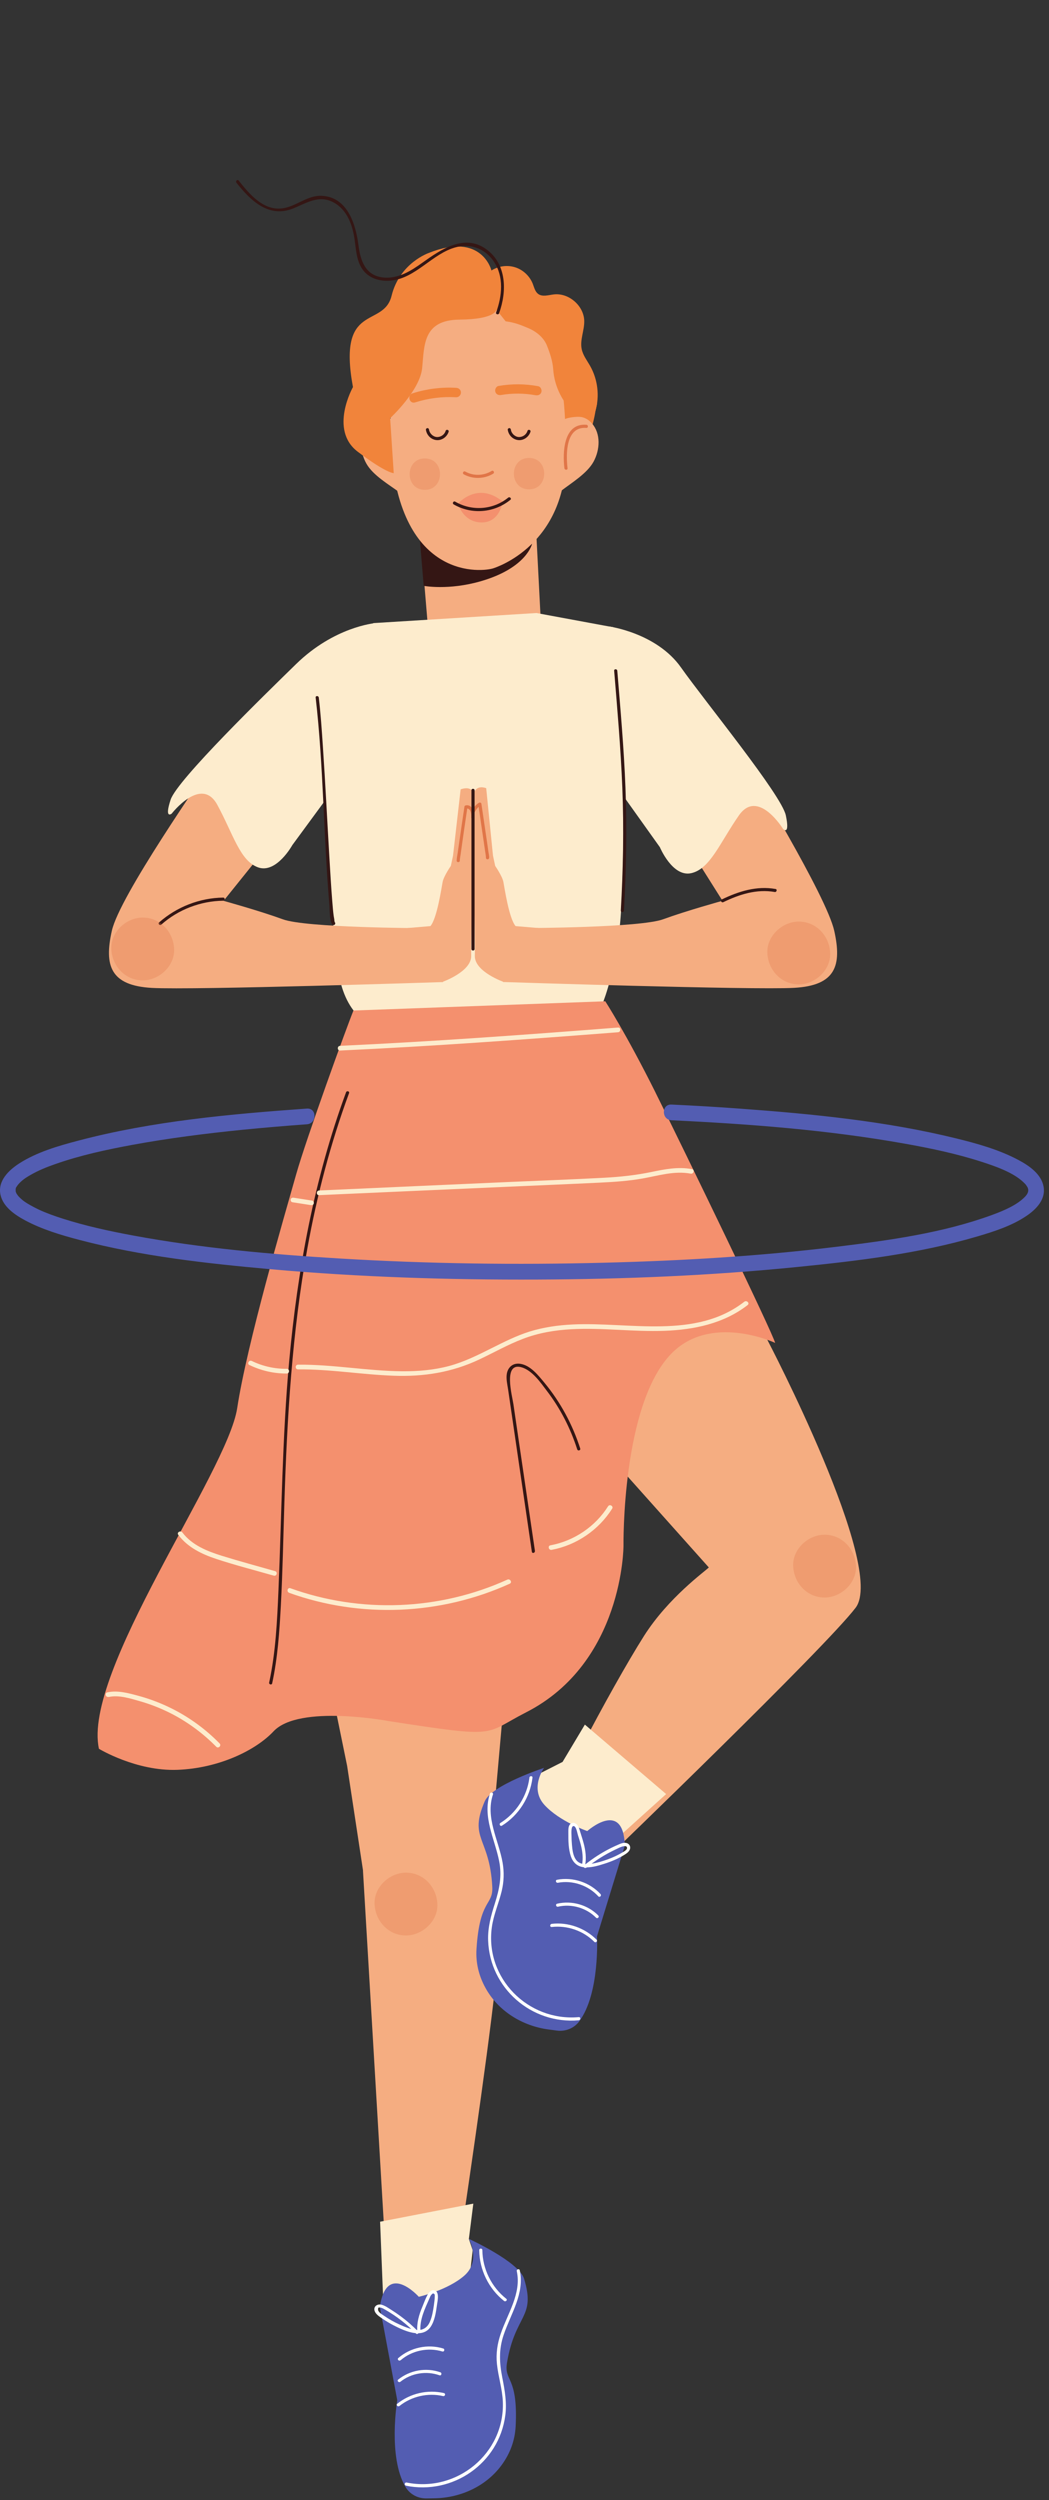 <?xml version="1.0" encoding="UTF-8"?> <svg xmlns="http://www.w3.org/2000/svg" width="167" height="398" viewBox="0 0 167 398" fill="none"><rect x="0" y="0" width="167" height="398" fill="#333333" stroke="none"/> <g clip-path="url(#clip0_500_127788)"> <path d="M89.611 62.413L89.891 75.703C89.891 75.703 92.061 73.243 93.231 70.723C94.401 68.213 94.801 65.423 94.801 65.423L95.061 64.203L89.611 62.403V62.413Z" fill="#F1843B"></path> <path d="M66.852 84.553L68.372 102.743L86.222 101.393L85.312 83.673L66.852 84.553Z" fill="#F5AD81"></path> <path d="M67.442 93.263C67.442 93.263 71.382 94.033 76.602 92.513C83.912 90.383 84.712 86.553 84.712 86.553C84.712 86.553 79.772 90.223 76.852 90.543C71.822 91.103 66.732 84.553 66.732 84.553L67.452 93.263H67.442Z" fill="#341614"></path> <path d="M62.252 66.723C61.802 66.223 60.792 66.563 60.142 66.693C59.482 66.823 58.912 67.233 58.482 67.743C57.092 69.393 57.272 71.943 58.332 73.813C59.392 75.693 61.922 77.143 63.652 78.423L62.252 66.723Z" fill="#F5AD81"></path> <path d="M89.552 66.963C89.992 66.453 91.902 66.273 92.562 66.393C93.222 66.513 93.802 66.903 94.242 67.413C95.662 69.033 95.532 71.583 94.502 73.483C93.472 75.383 90.972 76.873 89.262 78.193L89.542 66.973L89.552 66.963Z" fill="#F5AD81"></path> <path d="M75.413 48.813C75.413 48.813 60.793 49.903 62.233 71.323C63.673 92.743 76.983 91.003 78.533 90.473C78.893 90.353 90.233 86.803 90.103 72.103C89.963 57.403 88.383 49.263 75.413 48.813Z" fill="#F5AD81"></path> <path d="M66.082 64.063C68.203 63.393 70.403 63.113 72.632 63.243C73.032 63.263 73.382 62.883 73.382 62.493C73.382 62.063 73.043 61.763 72.632 61.743C70.293 61.603 67.922 61.903 65.692 62.613C64.772 62.903 65.162 64.353 66.093 64.063H66.082Z" fill="#F1843B"></path> <path d="M79.762 62.883C81.572 62.573 83.462 62.593 85.272 62.923C85.672 62.993 86.082 62.813 86.192 62.403C86.292 62.043 86.072 61.553 85.672 61.483C83.582 61.093 81.462 61.083 79.372 61.443C78.972 61.513 78.752 62.003 78.852 62.363C78.972 62.783 79.372 62.953 79.772 62.883H79.762Z" fill="#F1843B"></path> <path d="M73.812 75.503C75.262 76.313 77.102 76.273 78.522 75.403C78.792 75.233 78.542 74.803 78.272 74.973C77.012 75.753 75.372 75.803 74.072 75.073C73.792 74.913 73.542 75.343 73.822 75.503H73.812Z" fill="#E07548"></path> <path d="M80.501 51.153C81.911 51.343 82.771 51.673 84.071 52.223C85.381 52.773 86.581 53.733 87.091 55.063C87.571 56.283 87.981 57.503 88.071 58.813C88.261 61.553 89.581 64.193 91.671 65.973C92.471 65.183 93.771 64.963 94.791 65.433C95.481 63.063 95.171 60.413 93.951 58.263C93.461 57.393 92.821 56.583 92.611 55.603C92.291 54.113 93.051 52.593 93.011 51.063C92.941 48.663 90.541 46.583 88.151 46.873C87.301 46.973 86.341 47.303 85.661 46.783C85.181 46.413 85.041 45.763 84.821 45.193C84.341 43.963 83.291 42.963 82.041 42.563C80.781 42.153 79.351 42.343 78.241 43.063C78.241 43.063 76.731 36.853 68.281 40.263C68.281 40.263 63.631 41.833 62.341 47.083C61.051 52.333 53.681 48.023 56.191 61.623C56.191 61.623 52.351 68.423 56.951 71.913C61.561 75.393 62.681 75.323 62.681 75.323L62.111 66.573C62.111 66.573 66.871 62.193 67.211 58.563C67.561 54.943 67.331 50.943 73.141 50.883C78.951 50.833 79.031 49.303 79.031 49.303L80.481 51.133L80.501 51.153Z" fill="#F1843B"></path> <path d="M67.803 68.393C67.913 69.263 68.603 69.973 69.483 70.063C70.343 70.153 71.173 69.543 71.423 68.733C71.513 68.423 71.033 68.293 70.943 68.603C70.763 69.203 70.153 69.613 69.533 69.573C68.933 69.533 68.383 68.993 68.303 68.403C68.283 68.273 68.203 68.153 68.053 68.153C67.933 68.153 67.783 68.273 67.803 68.403V68.393Z" fill="#341614"></path> <path d="M80.832 68.393C80.942 69.263 81.632 69.973 82.512 70.063C83.372 70.153 84.202 69.543 84.452 68.733C84.542 68.423 84.062 68.293 83.972 68.603C83.792 69.203 83.182 69.613 82.562 69.573C81.962 69.533 81.412 68.993 81.332 68.403C81.312 68.273 81.232 68.153 81.082 68.153C80.962 68.153 80.812 68.273 80.832 68.403V68.393Z" fill="#341614"></path> <path d="M99.191 120.923L97.611 99.853L85.401 97.593L59.501 99.193C59.501 99.193 49.721 102.593 49.371 110.873L51.641 126.683C51.641 126.683 52.971 151.683 54.251 156.523C56.021 163.193 60.491 163.593 60.491 163.593L95.801 160.073C95.801 160.073 97.571 156.143 98.561 148.423C99.561 140.703 99.191 120.903 99.191 120.903V120.923Z" fill="#FDECCD"></path> <path d="M57.793 297.773L55.263 281.123L43.643 224.273L50.393 210.393L79.843 210.203L83.093 238.533L78.343 291.903C78.343 291.903 80.113 304.383 78.833 316.203C77.563 328.023 73.463 355.393 73.463 355.393L61.193 355.473L57.783 297.773H57.793Z" fill="#F5AD81"></path> <path d="M122.162 213.303C122.162 213.303 141.122 249.513 136.212 255.953C131.302 262.383 96.812 295.613 96.812 295.613L86.932 291.113C86.592 288.813 97.282 268.733 102.502 260.473C106.422 254.283 112.282 250.133 112.842 249.533L89.042 222.873L116.442 203.023L122.152 213.303H122.162Z" fill="#F5AD81"></path> <path d="M119.041 215.343L119.051 215.413C119.051 215.413 119.131 215.393 119.041 215.343Z" fill="#FDECCD"></path> <path d="M75.352 350.813L74.642 356.443L75.252 358.233L74.502 364.753L69.522 369.683L60.972 365.293L60.512 353.693L75.352 350.813Z" fill="#FDECCD"></path> <path d="M60.473 367.263L63.243 382.113C63.243 382.113 61.723 391.113 64.553 395.913C65.243 397.093 66.543 397.773 67.913 397.743L69.203 397.723C73.453 397.643 77.563 395.713 80.003 392.233C81.133 390.623 81.973 388.643 82.093 386.243C82.493 378.243 80.213 379.153 80.713 376.153C82.023 368.333 85.343 369.043 83.433 362.773C82.603 360.053 74.643 356.423 74.643 356.423C74.643 356.423 76.603 359.913 73.933 362.263C71.263 364.613 66.673 365.643 66.673 365.643C66.673 365.643 61.553 359.913 60.473 367.243V367.263Z" fill="#535DB2"></path> <path d="M63.602 383.023C65.532 381.483 68.142 380.893 70.542 381.453C70.852 381.523 70.992 381.043 70.672 380.973C68.082 380.373 65.322 381.013 63.242 382.673C62.992 382.873 63.342 383.223 63.592 383.023H63.602Z" fill="white"></path> <path d="M63.743 379.173C65.473 377.783 67.883 377.403 69.973 378.143C70.273 378.253 70.403 377.763 70.103 377.663C67.833 376.863 65.263 377.323 63.393 378.823C63.143 379.023 63.493 379.373 63.743 379.173Z" fill="white"></path> <path d="M63.773 375.753C65.573 374.193 68.143 373.663 70.423 374.353C70.733 374.443 70.863 373.963 70.553 373.873C68.093 373.123 65.353 373.713 63.413 375.393C63.173 375.603 63.523 375.953 63.763 375.743L63.773 375.753Z" fill="white"></path> <path d="M66.552 371.153C65.692 370.273 64.762 369.463 63.772 368.733C63.282 368.373 62.782 368.033 62.272 367.713C61.812 367.423 61.312 367.063 60.772 366.913C59.922 366.683 59.252 367.383 59.782 368.183C60.062 368.603 60.542 368.893 60.952 369.173C61.482 369.533 62.042 369.863 62.612 370.163C64.282 371.023 67.222 372.443 68.582 370.393C69.222 369.423 69.402 368.093 69.562 366.963C69.642 366.363 70.062 364.683 69.042 364.603C68.602 364.563 68.252 364.983 68.062 365.333C67.742 365.923 67.502 366.583 67.252 367.203C66.712 368.483 66.312 369.793 66.442 371.203C66.472 371.523 66.972 371.523 66.942 371.203C66.772 369.293 67.632 367.573 68.382 365.863C68.462 365.673 68.542 365.453 68.692 365.303C68.812 365.193 68.952 364.973 69.182 365.253C69.222 365.303 69.212 365.493 69.212 365.543C69.212 366.023 69.142 366.533 69.072 367.003C68.942 367.893 68.792 368.843 68.422 369.663C67.992 370.633 67.192 371.063 66.142 370.903C65.262 370.773 64.372 370.413 63.572 370.043C62.732 369.663 61.922 369.203 61.162 368.683C60.802 368.433 60.132 368.083 60.182 367.593C60.212 367.353 60.222 367.343 60.462 367.353C60.532 367.353 60.592 367.373 60.662 367.383C60.902 367.443 61.122 367.583 61.332 367.703C63.132 368.733 64.772 370.013 66.222 371.493C66.452 371.723 66.802 371.373 66.572 371.143L66.552 371.153Z" fill="white"></path> <path d="M64.601 395.713C72.081 397.243 79.442 392.163 80.442 384.533C80.712 382.483 80.362 380.543 79.972 378.543C79.501 376.163 79.391 374.043 80.181 371.713C81.311 368.353 83.541 365.133 82.751 361.433C82.681 361.123 82.201 361.253 82.271 361.563C83.041 365.133 80.791 368.323 79.701 371.573C79.171 373.133 78.942 374.693 79.112 376.343C79.322 378.363 79.972 380.323 80.052 382.353C80.382 390.563 72.711 396.843 64.741 395.213C64.431 395.153 64.291 395.633 64.612 395.693L64.601 395.713Z" fill="white"></path> <path d="M76.291 358.213C76.321 361.333 77.791 364.363 80.241 366.303C80.491 366.503 80.851 366.153 80.591 365.953C78.241 364.093 76.821 361.213 76.791 358.213C76.791 357.893 76.291 357.893 76.291 358.213Z" fill="white"></path> <path d="M93.111 274.553L89.561 280.493L83.871 283.383L85.821 289.733L90.211 295.193L99.201 291.793L106.051 285.613L93.111 274.553Z" fill="#FDECCD"></path> <path d="M99.471 293.813L95.041 308.263C95.041 308.263 95.531 317.373 92.191 321.823C91.371 322.913 90.001 323.443 88.651 323.263L87.371 323.093C83.161 322.543 79.291 320.163 77.261 316.423C76.321 314.703 75.701 312.633 75.861 310.233C76.371 302.243 78.531 303.403 78.371 300.363C77.951 292.443 74.571 292.773 77.171 286.763C78.301 284.153 86.611 281.443 86.611 281.443C86.611 281.443 84.271 284.683 86.661 287.323C89.051 289.963 93.491 291.503 93.491 291.503C93.491 291.503 99.221 286.383 99.471 293.793V293.813Z" fill="#535DB2"></path> <path d="M94.962 308.783C93.112 306.923 90.442 305.973 87.832 306.273C87.512 306.313 87.512 306.813 87.832 306.773C90.322 306.493 92.842 307.363 94.612 309.133C94.842 309.363 95.192 309.013 94.962 308.783Z" fill="white"></path> <path d="M95.251 304.943C93.561 303.243 91.041 302.523 88.701 303.063C88.391 303.133 88.521 303.613 88.831 303.543C90.991 303.043 93.331 303.723 94.891 305.293C95.121 305.523 95.471 305.173 95.241 304.943H95.251Z" fill="white"></path> <path d="M95.612 301.543C93.872 299.653 91.202 298.783 88.682 299.253C88.362 299.313 88.502 299.793 88.812 299.733C91.162 299.293 93.642 300.143 95.252 301.893C95.472 302.133 95.822 301.773 95.602 301.543H95.612Z" fill="white"></path> <path d="M93.322 297.363C94.762 296.203 96.332 295.213 98.012 294.423C98.392 294.243 98.792 294.023 99.202 293.933C99.422 293.883 99.852 293.823 99.822 294.233C99.802 294.483 99.402 294.723 99.212 294.833C98.422 295.313 97.572 295.713 96.702 296.023C95.872 296.323 95.012 296.573 94.142 296.713C93.262 296.863 92.232 296.843 91.672 296.033C91.212 295.363 91.122 294.463 91.052 293.673C91.012 293.203 90.982 292.733 90.982 292.253C90.982 292.013 90.852 290.603 91.362 290.713C91.752 290.803 91.902 291.823 92.002 292.133C92.152 292.623 92.312 293.103 92.442 293.603C92.732 294.703 92.872 295.803 92.652 296.933C92.592 297.243 93.072 297.383 93.132 297.063C93.382 295.823 93.232 294.603 92.902 293.393C92.732 292.763 92.522 292.133 92.332 291.513C92.202 291.073 92.062 290.593 91.662 290.323C91.352 290.113 90.962 290.153 90.722 290.453C90.422 290.833 90.492 291.453 90.482 291.903C90.472 293.073 90.502 294.383 90.872 295.503C91.182 296.433 91.832 297.103 92.822 297.243C93.942 297.403 95.172 297.043 96.222 296.703C97.362 296.343 98.522 295.853 99.532 295.203C99.882 294.983 100.272 294.663 100.322 294.223C100.362 293.853 100.132 293.523 99.772 293.413C99.292 293.273 98.782 293.503 98.362 293.693C97.702 293.973 97.062 294.293 96.442 294.633C95.222 295.303 94.062 296.093 92.982 296.973C92.732 297.173 93.092 297.523 93.332 297.323L93.322 297.363Z" fill="white"></path> <path d="M92.121 321.123C84.081 321.833 77.181 314.913 78.301 306.813C78.571 304.843 79.391 303.023 79.861 301.093C80.231 299.563 80.281 298.063 80.011 296.513C79.381 292.933 77.241 289.353 78.481 285.673C78.581 285.363 78.101 285.233 78.001 285.543C76.781 289.203 78.751 292.723 79.461 296.263C79.941 298.643 79.501 300.763 78.781 303.033C78.161 304.973 77.641 306.863 77.711 308.913C77.961 316.503 84.621 322.293 92.141 321.623C92.461 321.593 92.461 321.093 92.141 321.123H92.121Z" fill="white"></path> <path d="M84.281 283.003C83.921 285.943 82.181 288.643 79.661 290.213C79.391 290.383 79.641 290.813 79.911 290.643C82.591 288.973 84.391 286.133 84.771 283.003C84.811 282.683 84.311 282.683 84.271 283.003H84.281Z" fill="white"></path> <path d="M75.483 126.693C75.483 126.693 75.443 124.943 73.333 125.663L72.123 136.213L71.773 137.853C71.773 137.853 70.633 139.493 70.463 140.423C70.283 141.353 69.573 146.223 68.523 147.433L64.883 147.743L70.373 156.343C70.373 156.343 75.103 154.703 75.013 152.133C74.923 149.563 75.673 131.053 75.673 131.053L75.483 126.693Z" fill="#F5AD81"></path> <path d="M73.201 137.013C73.201 136.703 73.281 136.383 73.321 136.083C73.421 135.393 73.511 134.703 73.611 134.023C73.821 132.533 74.041 131.053 74.261 129.563C74.311 129.213 74.361 128.873 74.411 128.523C74.351 128.583 74.291 128.643 74.241 128.693C74.221 128.693 74.261 128.673 74.321 128.693C74.411 128.723 74.501 128.713 74.591 128.773C75.021 129.023 75.021 129.703 75.021 130.133C75.021 130.453 75.521 130.453 75.521 130.133C75.521 129.323 75.211 127.983 74.111 128.223C74.031 128.243 73.951 128.323 73.941 128.393C73.571 130.863 73.211 133.333 72.861 135.803C72.801 136.203 72.711 136.613 72.701 137.013C72.701 137.333 73.191 137.333 73.201 137.013Z" fill="#E07548"></path> <path d="M50.022 106.253C50.022 106.253 41.512 109.703 35.242 119.223C32.072 124.043 19.022 142.673 17.802 148.193C16.572 153.713 17.552 156.903 24.182 157.273C30.802 157.643 70.542 156.343 70.542 156.343L66.772 147.753C66.772 147.753 48.712 147.703 45.032 146.353C41.352 145.003 35.592 143.413 35.592 143.413L52.912 121.863L50.032 106.263L50.022 106.253Z" fill="#F5AD81"></path> <path d="M75.233 127.033C75.233 127.033 75.303 124.763 77.403 125.473L78.483 136.213L78.833 137.853C78.833 137.853 79.973 139.493 80.143 140.423C80.323 141.353 81.033 146.223 82.083 147.433L85.723 147.743L80.233 156.343C80.233 156.343 75.503 154.703 75.593 152.133C75.683 149.563 75.283 131.053 75.283 131.053L75.223 127.023L75.233 127.033Z" fill="#F5AD81"></path> <path d="M77.883 136.573C77.883 136.243 77.803 135.913 77.753 135.593C77.663 134.913 77.563 134.243 77.463 133.563C77.243 132.043 77.023 130.533 76.793 129.013C76.743 128.653 76.683 128.303 76.633 127.943C76.613 127.783 76.393 127.723 76.263 127.793C75.723 128.103 75.333 128.663 75.053 129.203C74.903 129.493 75.333 129.743 75.483 129.453C75.723 128.993 76.043 128.493 76.513 128.223C76.393 128.173 76.273 128.123 76.143 128.073C76.503 130.513 76.863 132.953 77.213 135.393C77.263 135.773 77.353 136.183 77.363 136.563C77.363 136.883 77.873 136.883 77.863 136.563L77.883 136.573Z" fill="#E07548"></path> <path d="M102.642 104.773C102.642 104.773 110.492 107.963 116.622 118.063C119.612 122.993 131.582 142.663 132.812 148.183C134.042 153.703 133.062 156.893 126.432 157.263C119.812 157.633 80.072 156.333 80.072 156.333L83.842 147.743C83.842 147.743 101.902 147.693 105.582 146.343C109.262 144.993 115.022 143.403 115.022 143.403L103.122 124.513L102.632 104.763L102.642 104.773Z" fill="#F5AD81"></path> <path d="M27.322 129.543C27.322 129.543 32.042 123.433 34.592 128.123C37.142 132.813 38.202 137.073 41.112 138.093C44.022 139.103 46.542 134.533 46.542 134.533L53.202 125.463L59.652 99.213C59.652 99.213 53.222 99.773 47.132 105.723C42.342 110.403 28.192 124.163 27.162 127.313C26.132 130.463 27.312 129.543 27.312 129.543H27.322Z" fill="#FDECCD"></path> <path d="M124.702 132.023C124.702 132.023 120.682 125.433 117.632 129.813C114.582 134.203 113.062 138.313 110.062 139.003C107.062 139.693 105.052 134.873 105.052 134.873L98.052 125.053L97.012 99.743C97.012 99.743 104.532 100.773 108.402 106.243C112.262 111.713 124.422 126.563 125.102 129.803C125.782 133.043 124.712 132.003 124.712 132.003L124.702 132.023Z" fill="#FDECCD"></path> <path d="M75.553 151.083V125.813C75.553 125.493 75.053 125.493 75.053 125.813V151.083C75.053 151.403 75.553 151.403 75.553 151.083Z" fill="#341614"></path> <path d="M35.542 142.893C31.793 142.943 28.152 144.363 25.332 146.843C25.093 147.053 25.442 147.413 25.683 147.193C28.392 144.793 31.922 143.443 35.532 143.393C35.852 143.393 35.852 142.893 35.532 142.893H35.542Z" fill="#341614"></path> <path d="M115.152 143.623C117.712 142.383 120.462 141.503 123.332 142.003C123.642 142.063 123.782 141.573 123.462 141.523C120.452 140.993 117.592 141.893 114.902 143.193C114.612 143.333 114.862 143.763 115.152 143.623Z" fill="#341614"></path> <path d="M90.352 74.543C90.092 72.293 90.042 67.863 93.352 68.123C93.672 68.143 93.672 67.643 93.352 67.623C89.702 67.343 89.552 71.993 89.852 74.543C89.892 74.863 90.392 74.863 90.352 74.543Z" fill="#E07548"></path> <path d="M104.371 173.953C99.651 164.493 96.361 159.403 96.361 159.403L56.271 160.873C55.211 163.443 48.751 181.293 47.161 186.913C45.231 193.733 39.311 213.953 37.761 224.173C36.211 234.393 13.081 266.173 15.751 278.403C15.751 278.403 21.671 282.003 28.251 281.753C34.831 281.503 40.691 278.673 43.561 275.613C47.631 271.293 61.891 273.993 61.891 273.993C79.701 276.753 76.861 276.123 83.751 272.603C99.261 264.683 99.261 246.103 99.261 246.103C99.261 246.103 98.941 223.713 106.841 215.533C113.081 209.073 123.171 213.663 123.401 213.793C123.111 212.383 108.971 183.203 104.371 173.963V173.953Z" fill="#F4906E"></path> <path d="M43.331 267.983C44.211 263.913 44.491 259.733 44.711 255.593C45.001 250.163 45.101 244.723 45.271 239.283C45.701 225.713 46.501 212.133 48.931 198.753C50.451 190.343 52.611 182.053 55.571 174.023C55.681 173.723 55.201 173.593 55.091 173.893C50.011 187.663 47.361 202.183 46.031 216.763C44.931 228.873 44.841 241.033 44.331 253.173C44.121 258.073 43.891 263.043 42.851 267.853C42.781 268.163 43.261 268.303 43.331 267.983Z" fill="#341614"></path> <path d="M85.162 246.903C84.022 239.113 82.872 231.313 81.732 223.523C81.532 222.163 80.072 216.843 83.002 217.663C84.722 218.143 86.062 220.103 87.082 221.453C89.212 224.243 90.822 227.393 91.892 230.733C91.992 231.043 92.472 230.903 92.372 230.603C91.152 226.793 89.242 223.243 86.692 220.153C85.702 218.963 84.472 217.363 82.822 217.113C81.702 216.943 80.862 217.613 80.682 218.723C80.552 219.533 80.772 220.423 80.892 221.223C81.082 222.523 81.272 223.823 81.462 225.123C81.822 227.563 82.172 229.993 82.532 232.433L84.672 247.043C84.722 247.363 85.202 247.223 85.152 246.913L85.162 246.903Z" fill="#341614"></path> <path d="M53.202 146.773C53.402 146.823 53.232 146.773 53.232 146.553C53.232 146.313 53.152 146.053 53.122 145.813C53.022 145.053 52.962 144.293 52.902 143.533C52.712 141.213 52.582 138.883 52.442 136.553C52.092 130.643 51.802 124.733 51.402 118.823C51.232 116.233 51.052 113.633 50.752 111.053C50.712 110.733 50.212 110.733 50.252 111.053C51.522 122.063 51.492 133.183 52.452 144.223C52.492 144.663 52.422 147.103 53.062 147.253C53.372 147.333 53.512 146.843 53.192 146.773H53.202Z" fill="#341614"></path> <path d="M99.333 144.963C99.703 138.443 99.823 131.923 99.573 125.403C99.333 119.183 98.783 112.983 98.273 106.783C98.243 106.463 97.743 106.463 97.773 106.783C98.283 112.983 98.823 119.183 99.073 125.403C99.333 131.923 99.203 138.453 98.833 144.963C98.813 145.283 99.313 145.283 99.333 144.963Z" fill="#341614"></path> <g opacity="0.3"> <path d="M67.632 77.983C70.852 77.983 70.852 72.983 67.632 72.983C64.412 72.983 64.412 77.983 67.632 77.983Z" fill="#E07548"></path> </g> <g opacity="0.3"> <path d="M84.222 77.903C87.442 77.903 87.442 72.903 84.222 72.903C81.002 72.903 81.002 77.903 84.222 77.903Z" fill="#E07548"></path> </g> <g opacity="0.3"> <path d="M22.721 156.073C25.341 156.073 27.841 153.773 27.721 151.073C27.601 148.363 25.521 146.073 22.721 146.073C20.101 146.073 17.601 148.373 17.721 151.073C17.841 153.783 19.921 156.073 22.721 156.073Z" fill="#E07548"></path> </g> <g opacity="0.3"> <path d="M127.162 156.713C129.782 156.713 132.282 154.413 132.162 151.713C132.042 149.003 129.962 146.713 127.162 146.713C124.542 146.713 122.042 149.013 122.162 151.713C122.282 154.423 124.362 156.713 127.162 156.713Z" fill="#E07548"></path> </g> <g opacity="0.3"> <path d="M131.272 254.323C133.892 254.323 136.392 252.023 136.272 249.323C136.152 246.613 134.072 244.323 131.272 244.323C128.652 244.323 126.152 246.623 126.272 249.323C126.392 252.033 128.472 254.323 131.272 254.323Z" fill="#E07548"></path> </g> <g opacity="0.3"> <path d="M64.631 308.123C67.251 308.123 69.751 305.823 69.631 303.123C69.511 300.413 67.431 298.123 64.631 298.123C62.011 298.123 59.511 300.423 59.631 303.123C59.751 305.833 61.831 308.123 64.631 308.123Z" fill="#E07548"></path> </g> <path d="M72.912 80.193C72.912 80.193 75.982 76.543 80.032 79.853C80.032 79.853 79.612 83.173 76.702 83.173C73.702 83.173 72.902 80.183 72.902 80.183L72.912 80.193Z" fill="#F4906E"></path> <path d="M72.212 80.293C75.092 81.963 78.672 81.663 81.252 79.573C81.502 79.373 81.142 79.023 80.902 79.223C78.502 81.173 75.132 81.413 72.472 79.863C72.192 79.703 71.942 80.133 72.222 80.293H72.212Z" fill="#341614"></path> <path d="M79.452 49.873C80.722 46.393 80.682 42.013 77.382 39.653C73.912 37.173 70.172 39.733 67.272 41.803C65.422 43.133 63.362 44.433 60.982 44.173C58.152 43.863 57.372 41.463 57.062 39.003C56.632 35.653 55.292 31.333 51.192 31.173C48.972 31.083 47.242 32.783 45.132 33.143C42.002 33.673 39.722 30.923 37.992 28.743C37.792 28.493 37.442 28.843 37.642 29.093C39.922 31.963 42.782 34.753 46.682 33.183C48.812 32.323 50.752 30.983 53.062 32.203C55.312 33.393 56.152 35.913 56.472 38.273C56.692 39.893 56.782 41.683 57.822 43.033C58.692 44.163 60.072 44.673 61.472 44.703C65.642 44.783 68.252 40.923 71.902 39.573C74.472 38.613 77.072 39.343 78.622 41.643C80.252 44.063 79.932 47.133 78.982 49.743C78.872 50.043 79.352 50.173 79.462 49.873H79.452Z" fill="#341614"></path> <path d="M106.892 178.343C119.322 178.933 131.802 179.883 144.062 182.073C148.162 182.803 152.262 183.663 156.232 184.943C158.492 185.673 161.282 186.643 162.902 188.183C163.292 188.553 163.302 188.573 163.492 188.873C163.692 189.203 163.542 188.923 163.622 189.113C163.652 189.183 163.672 189.253 163.682 189.323C163.762 189.683 163.682 189.193 163.692 189.413C163.722 189.763 163.552 190.113 163.242 190.453C161.992 191.803 159.862 192.713 157.952 193.413C150.102 196.293 141.522 197.463 133.262 198.473C120.942 199.983 108.532 200.713 96.132 201.023C82.132 201.383 68.112 201.193 54.142 200.353C43.122 199.693 32.062 198.703 21.202 196.693C17.422 195.993 13.642 195.173 9.982 194.003C8.702 193.593 7.422 193.143 6.192 192.573C5.362 192.183 4.162 191.523 3.662 191.113C3.352 190.863 3.062 190.593 2.812 190.293C3.002 190.533 2.732 190.163 2.682 190.093C2.632 190.023 2.592 189.943 2.562 189.863C2.432 189.593 2.682 190.113 2.562 189.863C2.482 189.683 2.442 189.453 2.502 189.693C2.482 189.603 2.502 189.093 2.482 189.473C2.512 189.003 2.532 189.113 2.792 188.703C2.902 188.543 3.212 188.203 3.552 187.923C3.862 187.653 4.362 187.333 4.822 187.073C6.062 186.353 7.402 185.803 8.762 185.333C12.762 183.923 16.942 183.023 21.112 182.253C26.892 181.193 32.722 180.453 38.562 179.863C41.992 179.523 45.422 179.233 48.862 178.983C50.462 178.873 50.472 176.373 48.862 176.483C36.712 177.353 24.302 178.463 12.482 181.583C9.282 182.423 5.892 183.403 3.082 185.203C1.392 186.283 -0.408 188.013 0.082 190.223C0.502 192.123 2.342 193.383 3.952 194.253C6.662 195.713 9.682 196.613 12.642 197.393C22.552 199.993 32.872 201.143 43.052 202.053C57.182 203.313 71.382 203.763 85.562 203.703C99.362 203.643 113.172 203.083 126.902 201.703C136.512 200.743 146.322 199.573 155.612 196.833C158.292 196.043 161.122 195.133 163.452 193.543C164.982 192.503 166.492 190.943 166.142 188.933C165.792 186.913 163.842 185.583 162.162 184.683C159.082 183.033 155.612 182.063 152.232 181.233C141.002 178.473 129.322 177.333 117.812 176.493C114.172 176.223 110.542 176.013 106.892 175.843C105.282 175.763 105.292 178.263 106.892 178.343Z" fill="#535DB2"></path> <path d="M54.141 167.243C68.911 166.563 83.651 165.473 98.391 164.333C98.871 164.293 98.871 163.543 98.391 163.583C83.651 164.733 68.911 165.813 54.141 166.493C53.661 166.513 53.661 167.263 54.141 167.243Z" fill="#FDECCD"></path> <path d="M46.541 191.393C47.522 191.543 48.511 191.703 49.492 191.853C49.691 191.883 49.892 191.803 49.952 191.593C50.002 191.413 49.892 191.163 49.691 191.133C48.712 190.983 47.721 190.823 46.742 190.673C46.541 190.643 46.342 190.723 46.282 190.933C46.231 191.113 46.342 191.363 46.541 191.393Z" fill="#FDECCD"></path> <path d="M50.811 190.263C60.771 189.823 70.741 189.373 80.701 188.933C85.631 188.713 90.561 188.513 95.491 188.273C97.771 188.163 100.051 188.013 102.301 187.613C104.841 187.163 107.361 186.353 109.961 186.843C110.431 186.933 110.631 186.203 110.161 186.123C107.961 185.713 105.841 186.133 103.681 186.583C101.211 187.093 98.731 187.363 96.211 187.493C91.211 187.763 86.201 187.943 81.191 188.163C71.061 188.613 60.931 189.063 50.801 189.523C50.321 189.543 50.321 190.293 50.801 190.273L50.811 190.263Z" fill="#FDECCD"></path> <path d="M39.703 217.303C41.553 218.203 43.583 218.673 45.653 218.663C46.133 218.663 46.133 217.913 45.653 217.913C43.723 217.933 41.813 217.503 40.083 216.663C39.653 216.453 39.273 217.103 39.703 217.313V217.303Z" fill="#FDECCD"></path> <path d="M47.452 218.003C52.542 217.953 57.572 218.833 62.652 219.013C67.452 219.193 71.942 218.483 76.302 216.423C78.622 215.333 80.852 214.053 83.252 213.143C85.722 212.193 88.322 211.753 90.962 211.613C95.902 211.343 100.842 212.043 105.782 211.863C110.492 211.693 115.222 210.713 119.022 207.763C119.402 207.463 118.872 206.943 118.492 207.233C110.732 213.273 100.182 210.423 91.192 210.853C88.852 210.963 86.512 211.293 84.272 211.993C82.182 212.653 80.212 213.653 78.252 214.633C76.082 215.723 73.892 216.813 71.532 217.453C69.082 218.113 66.542 218.323 64.012 218.303C58.472 218.253 52.992 217.203 47.442 217.253C46.962 217.253 46.962 218.003 47.442 218.003H47.452Z" fill="#FDECCD"></path> <path d="M28.381 244.343C29.891 246.353 32.132 247.423 34.462 248.193C37.462 249.183 40.551 249.973 43.592 250.843C44.051 250.973 44.252 250.253 43.791 250.123C40.971 249.313 38.132 248.553 35.331 247.683C32.992 246.953 30.561 245.993 29.032 243.963C28.741 243.583 28.091 243.963 28.381 244.343Z" fill="#FDECCD"></path> <path d="M46.031 253.573C57.411 257.673 70.141 257.123 81.151 252.123C81.591 251.923 81.211 251.273 80.771 251.473C69.951 256.393 57.411 256.873 46.231 252.843C45.781 252.683 45.581 253.403 46.031 253.563V253.573Z" fill="#FDECCD"></path> <path d="M87.822 246.733C91.772 245.993 95.311 243.573 97.451 240.183C97.712 239.773 97.061 239.393 96.802 239.803C94.761 243.043 91.382 245.313 87.621 246.013C87.151 246.103 87.352 246.823 87.822 246.733Z" fill="#FDECCD"></path> <path d="M17.292 270.163C18.892 269.793 20.752 270.393 22.292 270.833C23.852 271.283 25.382 271.873 26.832 272.583C29.662 273.973 32.222 275.843 34.432 278.083C34.772 278.423 35.302 277.893 34.962 277.553C32.582 275.123 29.782 273.123 26.702 271.683C25.212 270.983 23.662 270.413 22.082 269.983C20.502 269.553 18.722 269.053 17.092 269.423C16.622 269.533 16.822 270.253 17.292 270.143V270.163Z" fill="#FDECCD"></path> </g> <defs> <clipPath id="clip0_500_127788"> <rect width="167" height="398" fill="white"></rect> </clipPath> </defs> </svg> 